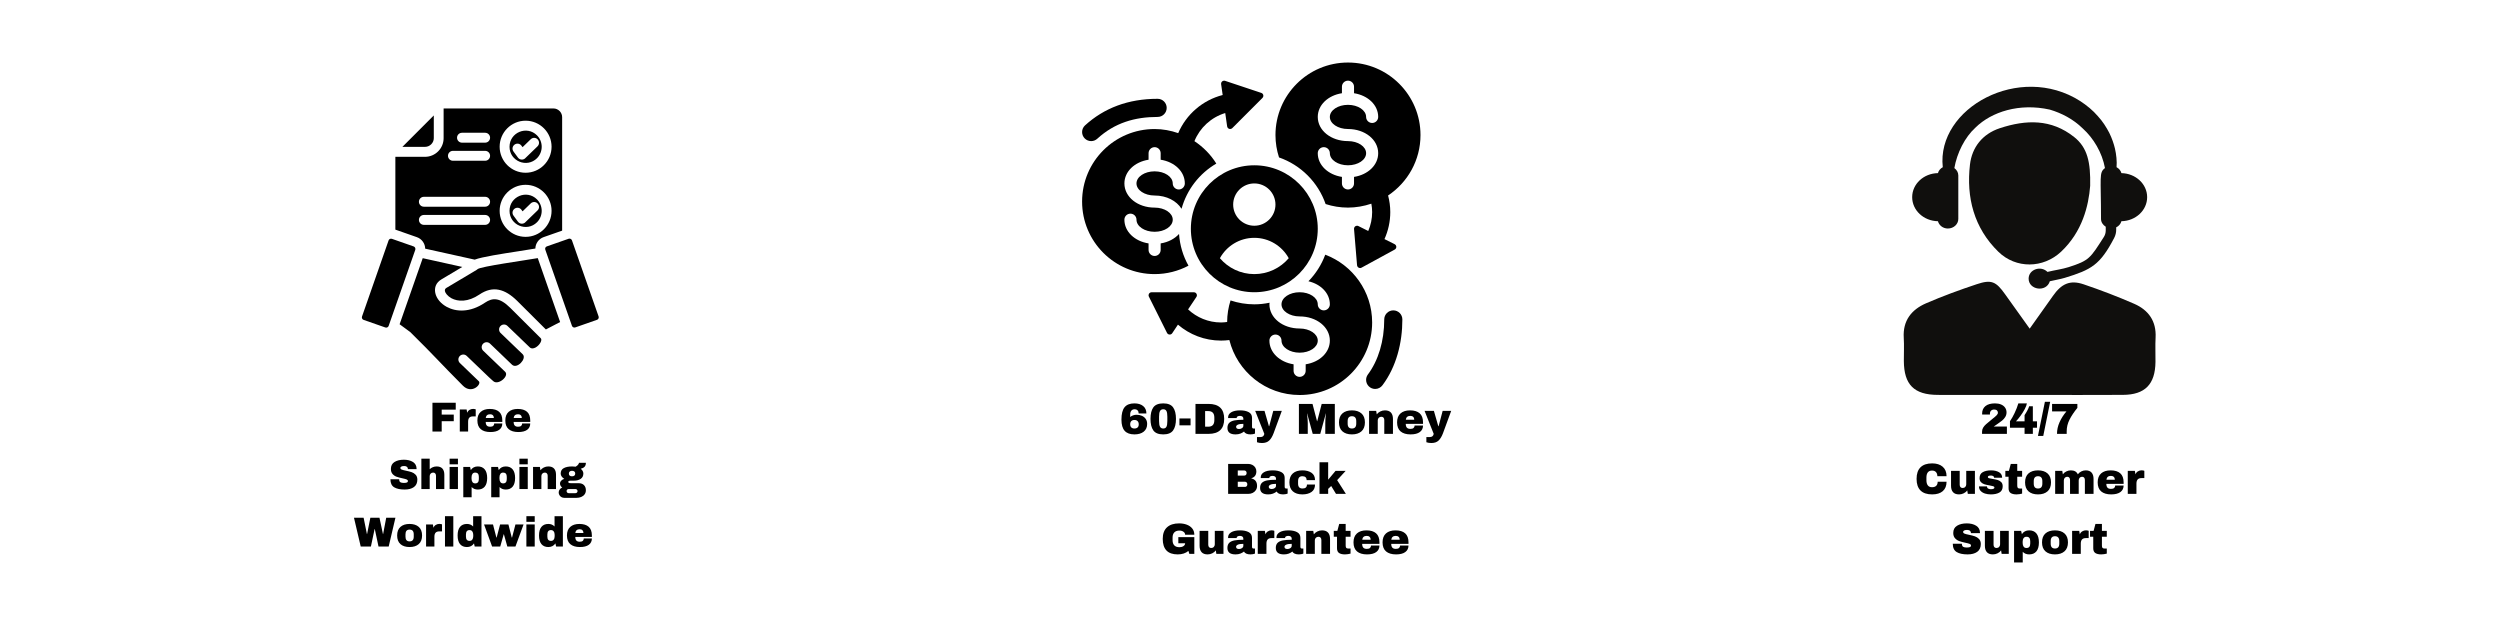 <svg version="1.0" preserveAspectRatio="xMidYMid meet" height="500" viewBox="0 0 1500 375" zoomAndPan="magnify" width="2000" xmlns:xlink="http://www.w3.org/1999/xlink" xmlns="http://www.w3.org/2000/svg"><defs><g></g><clipPath id="abf5d4b873"><path clip-rule="nonzero" d="M 1142 169 L 1293.801 169 L 1293.801 237 L 1142 237 Z M 1142 169"></path></clipPath><clipPath id="00a20be15a"><path clip-rule="nonzero" d="M 649.148 59 L 701 59 L 701 85 L 649.148 85 Z M 649.148 59"></path></clipPath><clipPath id="76bd50078d"><path clip-rule="nonzero" d="M 689 152 L 824 152 L 824 237 L 689 237 Z M 689 152"></path></clipPath><clipPath id="4f012ea411"><path clip-rule="nonzero" d="M 649.148 48 L 759 48 L 759 165 L 649.148 165 Z M 649.148 48"></path></clipPath><clipPath id="73e7f37b17"><path clip-rule="nonzero" d="M 765 37.5 L 852.398 37.5 L 852.398 161 L 765 161 Z M 765 37.5"></path></clipPath><clipPath id="31c7e158de"><path clip-rule="nonzero" d="M 217 65 L 359.434 65 L 359.434 234 L 217 234 Z M 217 65"></path></clipPath></defs><path fill-rule="nonzero" fill-opacity="1" d="M 1272.852 103.879 C 1272.426 102.348 1271.391 101.086 1269.93 100.316 C 1270.246 96.859 1269.777 92.621 1268.969 89.133 C 1268.285 86.266 1267.211 83.059 1265.566 79.715 C 1263.828 76.41 1261.688 72.895 1258.68 69.66 C 1255.824 66.309 1252.145 63.254 1247.996 60.566 C 1211.781 37.539 1161.785 64.777 1165.664 100.324 C 1164.215 101.098 1163.188 102.348 1162.762 103.871 C 1154.191 104.023 1147.305 110.41 1147.305 118.297 C 1147.305 126.188 1154.191 132.582 1162.762 132.734 C 1163.445 135.219 1165.789 137.109 1168.719 137.109 C 1172.188 137.109 1174.984 134.535 1174.984 131.359 L 1174.984 105.258 C 1174.984 103.445 1174.023 101.895 1172.613 100.848 C 1174.176 91.859 1178.836 82.363 1185.371 76.469 C 1194.961 67.098 1211.602 61.684 1229.895 65.77 C 1236.938 67.867 1243.863 71.402 1249.637 77.066 C 1256.066 82.855 1261.281 91.531 1262.984 100.848 C 1259.285 103.602 1260.609 105.98 1260.609 131.359 C 1260.609 133.34 1261.781 135.008 1263.445 136.039 L 1263.445 138.254 C 1263.445 139.648 1263.051 141.027 1262.293 142.211 C 1254.105 155.004 1253.566 156.301 1241.203 160.27 C 1237.312 161.512 1232.922 162.051 1228.48 163.141 C 1224.387 159.086 1217.172 161.754 1217.172 167.176 C 1217.172 174.023 1227.836 175.594 1229.902 168.746 C 1232.902 168.016 1235.984 167.582 1238.887 166.695 C 1254.836 161.832 1260.051 158.941 1268.496 142.789 C 1269.297 141.258 1269.719 139.562 1269.719 137.84 L 1269.719 136.414 C 1271.293 135.664 1272.41 134.344 1272.852 132.727 C 1281.41 132.57 1288.289 126.188 1288.289 118.297 C 1288.289 110.418 1281.41 104.043 1272.852 103.879" fill="#100f0d"></path><g clip-path="url(#abf5d4b873)"><path fill-rule="nonzero" fill-opacity="1" d="M 1217.816 197.188 C 1222.938 189.984 1227.395 183.789 1231.766 177.539 C 1236.887 170.211 1242.047 167.84 1250.137 170.574 C 1260.418 174.055 1270.594 177.945 1280.547 182.289 C 1289.086 186.016 1293.883 192.68 1293.352 202.562 C 1293.086 207.426 1293.352 212.309 1293.285 217.184 C 1293.113 230.609 1287.012 236.859 1273.742 236.926 C 1256.613 237.031 1239.48 236.965 1222.352 236.965 C 1202.445 236.965 1182.527 237.012 1162.629 236.938 C 1148.391 236.867 1142.387 230.773 1142.309 216.574 C 1142.281 211.934 1142.539 207.281 1142.25 202.656 C 1141.617 192.371 1146.902 185.766 1155.613 181.988 C 1165.578 177.676 1175.801 173.93 1186.102 170.508 C 1194.883 167.582 1197.602 168.891 1203.039 176.527 C 1207.719 183.105 1212.438 189.664 1217.816 197.188" fill="#100f0d"></path></g><path fill-rule="nonzero" fill-opacity="1" d="M 1254.105 111.488 C 1253.164 123.605 1249.348 139.082 1236.676 151.004 C 1225.934 161.109 1209.543 161.359 1198.977 151.016 C 1184.332 136.676 1179.711 118.441 1181.98 98.754 C 1183.16 88.461 1189.426 80.352 1199.945 76.902 C 1215.586 71.77 1230.738 71.258 1244.508 82.227 C 1252.551 88.625 1254.383 97.406 1254.105 111.488" fill="#100f0d"></path><path fill-rule="nonzero" fill-opacity="1" d="M 752.59 99.176 C 731.562 99.176 714.52 116.227 714.52 137.258 C 714.52 158.289 731.562 175.34 752.59 175.34 C 773.617 175.34 790.66 158.289 790.66 137.258 C 790.66 116.227 773.617 99.176 752.59 99.176 Z M 752.59 110.059 C 759.598 110.059 765.277 115.742 765.277 122.75 C 765.277 129.758 759.594 135.441 752.59 135.441 C 745.582 135.441 739.902 129.758 739.902 122.75 C 739.902 115.742 745.582 110.059 752.59 110.059 Z M 752.59 164.461 C 744.316 164.461 736.922 160.754 731.938 154.926 C 735.945 147.641 743.691 142.699 752.59 142.699 C 761.488 142.699 769.234 147.641 773.242 154.926 C 768.254 160.754 760.859 164.461 752.59 164.461 Z M 752.59 164.461" fill="#000000"></path><g clip-path="url(#00a20be15a)"><path fill-rule="nonzero" fill-opacity="1" d="M 658.371 83.234 C 668.797 73.688 680.91 70.16 694.578 70.16 C 697.586 70.16 700.016 67.727 700.016 64.723 C 700.016 61.719 697.582 59.281 694.578 59.281 C 676.895 59.281 662.434 64.82 650.945 75.305 C 649.906 76.297 649.258 77.688 649.258 79.23 C 649.258 82.234 651.695 84.668 654.695 84.668 C 656.113 84.668 657.402 84.125 658.371 83.234 Z M 658.371 83.234" fill="#000000"></path></g><path fill-rule="nonzero" fill-opacity="1" d="M 829.488 231.148 C 837.805 220.051 841.418 205.719 841.418 191.66 C 841.418 188.656 838.98 186.223 835.98 186.223 C 832.98 186.223 830.543 188.66 830.543 191.66 C 830.543 204.598 827.031 216.312 820.609 224.871 C 820.016 225.742 819.664 226.793 819.664 227.934 C 819.664 230.938 822.102 233.371 825.102 233.371 C 826.898 233.371 828.496 232.496 829.484 231.148 Z M 829.488 231.148" fill="#000000"></path><g clip-path="url(#76bd50078d)"><path fill-rule="nonzero" fill-opacity="1" d="M 795.148 152.797 C 792.934 158.82 789.453 164.23 785.062 168.754 C 792.559 170.531 797.91 175.945 797.91 182.598 C 797.91 184.602 796.285 186.227 794.281 186.227 C 792.281 186.227 790.656 184.602 790.656 182.598 C 790.656 178.59 785.785 175.344 779.777 175.344 C 773.77 175.344 768.898 178.59 768.898 182.598 C 768.898 186.602 773.77 189.852 779.777 189.852 C 789.941 189.852 797.906 196.223 797.906 204.355 C 797.906 211.496 791.777 217.273 783.406 218.582 L 783.406 222.492 C 783.406 224.496 781.777 226.121 779.777 226.121 C 777.773 226.121 776.148 224.496 776.148 222.492 L 776.148 218.582 C 767.777 217.273 761.648 211.496 761.648 204.355 C 761.648 202.355 763.273 200.73 765.273 200.73 C 767.277 200.73 768.902 202.355 768.902 204.355 C 768.902 208.363 773.773 211.609 779.781 211.609 C 785.789 211.609 790.66 208.363 790.66 204.355 C 790.66 200.352 785.789 197.105 779.781 197.105 C 769.613 197.105 761.652 190.734 761.652 182.598 C 761.652 182.266 761.73 181.953 761.758 181.629 C 758.793 182.246 755.73 182.598 752.586 182.598 C 747.602 182.598 742.816 181.754 738.324 180.262 C 737.027 184.344 736.312 188.684 736.281 193.188 C 735.086 193.344 733.883 193.48 732.645 193.48 C 724.988 193.48 718.043 190.488 712.855 185.641 L 717.844 178.164 C 718.031 177.879 718.145 177.527 718.145 177.16 C 718.145 176.156 717.332 175.348 716.328 175.348 L 690.949 175.348 C 689.945 175.348 689.137 176.156 689.137 177.16 C 689.137 177.449 689.207 177.73 689.328 177.973 L 700.207 199.738 C 700.527 200.367 701.121 200.734 701.859 200.734 C 702.457 200.734 703.004 200.418 703.336 199.93 L 706.766 194.781 C 713.73 200.742 722.758 204.359 732.645 204.359 C 734.332 204.359 735.984 204.23 737.613 204.023 C 742.328 222.957 759.391 237.004 779.781 237.004 C 803.812 237.004 823.289 217.52 823.289 193.484 C 823.289 174.863 811.578 159.023 795.145 152.805 Z M 795.148 152.797" fill="#000000"></path></g><g clip-path="url(#4f012ea411)"><path fill-rule="nonzero" fill-opacity="1" d="M 756.789 55.746 L 735.031 48.492 C 734.84 48.43 734.645 48.402 734.453 48.402 C 733.496 48.402 732.652 49.191 732.652 50.203 C 732.652 50.293 732.656 50.383 732.668 50.469 L 733.602 57.004 C 721.555 60.102 711.746 68.629 706.926 79.879 C 702.48 78.336 697.738 77.418 692.766 77.418 C 668.734 77.418 649.258 96.906 649.258 120.941 C 649.258 144.977 668.738 164.461 692.766 164.461 C 700.109 164.461 707.02 162.625 713.086 159.41 C 709.879 153.707 707.898 147.25 707.426 140.371 C 704.824 143.246 700.969 145.324 696.395 146.043 L 696.395 149.953 C 696.395 151.957 694.77 153.582 692.766 153.582 C 690.766 153.582 689.137 151.957 689.137 149.953 L 689.137 146.043 C 680.766 144.734 674.637 138.957 674.637 131.816 C 674.637 129.816 676.262 128.191 678.266 128.191 C 680.266 128.191 681.891 129.816 681.891 131.816 C 681.891 135.824 686.762 139.07 692.77 139.07 C 698.777 139.07 703.648 135.824 703.648 131.816 C 703.648 127.812 698.777 124.566 692.77 124.566 C 682.605 124.566 674.641 118.195 674.641 110.059 C 674.641 102.918 680.77 97.141 689.141 95.832 L 689.141 91.922 C 689.141 89.918 690.77 88.293 692.77 88.293 C 694.773 88.293 696.398 89.918 696.398 91.922 L 696.398 95.832 C 704.77 97.141 710.898 102.918 710.898 110.059 C 710.898 112.062 709.273 113.688 707.273 113.688 C 705.27 113.688 703.645 112.062 703.645 110.059 C 703.645 106.051 698.773 102.805 692.766 102.805 C 686.758 102.805 681.887 106.051 681.887 110.059 C 681.887 114.062 686.758 117.312 692.766 117.312 C 699.957 117.312 705.98 120.531 708.926 125.277 C 712.094 113.746 719.691 104.059 729.781 98.145 C 726.449 92.75 721.938 88.195 716.66 84.695 C 719.926 76.609 726.723 70.367 735.141 67.82 L 736.289 75.855 C 736.422 76.723 737.152 77.41 738.066 77.41 C 738.527 77.41 738.992 77.242 739.352 76.891 C 739.352 76.887 757.492 58.738 757.492 58.738 C 757.84 58.391 758.02 57.934 758.02 57.473 C 758.02 56.656 757.512 55.988 756.781 55.742 Z M 756.789 55.746" fill="#000000"></path></g><g clip-path="url(#73e7f37b17)"><path fill-rule="nonzero" fill-opacity="1" d="M 852.297 81.039 C 852.297 57 832.816 37.52 808.789 37.52 C 784.762 37.52 765.281 57.004 765.281 81.039 C 765.281 85.73 766.043 90.23 767.414 94.461 C 780.48 99.008 790.832 109.355 795.371 122.43 C 799.602 123.805 804.105 124.562 808.789 124.562 C 813.473 124.562 818.41 123.707 822.812 122.207 C 823.102 123.844 823.293 125.508 823.293 127.227 C 823.293 131.27 822.445 135.102 820.945 138.59 L 815.035 135.633 C 814.793 135.512 814.512 135.441 814.223 135.441 C 813.219 135.441 812.41 136.254 812.41 137.258 C 812.41 137.305 812.41 137.363 812.418 137.41 L 814.23 159.168 C 814.316 160.09 815.094 160.828 816.035 160.828 C 816.348 160.828 816.648 160.746 816.902 160.609 L 836.844 149.727 C 837.398 149.418 837.789 148.816 837.789 148.137 C 837.789 147.457 837.375 146.812 836.789 146.516 L 830.68 143.457 C 832.902 138.5 834.168 133.02 834.168 127.227 C 834.168 123.789 833.676 120.469 832.859 117.285 C 844.57 109.484 852.297 96.168 852.297 81.039 Z M 812.414 110.055 C 812.414 112.059 810.789 113.684 808.785 113.684 C 806.785 113.684 805.156 112.059 805.156 110.055 L 805.156 106.141 C 796.785 104.832 790.656 99.059 790.656 91.918 C 790.656 89.914 792.281 88.289 794.281 88.289 C 796.285 88.289 797.91 89.914 797.91 91.918 C 797.91 95.926 802.781 99.172 808.789 99.172 C 814.797 99.172 819.668 95.926 819.668 91.918 C 819.668 87.914 814.797 84.664 808.789 84.664 C 798.625 84.664 790.66 78.293 790.66 70.156 C 790.66 63.016 796.789 57.242 805.16 55.934 L 805.16 52.023 C 805.16 50.02 806.785 48.395 808.789 48.395 C 810.793 48.395 812.418 50.02 812.418 52.023 L 812.418 55.934 C 820.789 57.242 826.918 63.016 826.918 70.156 C 826.918 72.16 825.293 73.785 823.293 73.785 C 821.289 73.785 819.664 72.16 819.664 70.156 C 819.664 66.152 814.793 62.902 808.785 62.902 C 802.777 62.902 797.906 66.152 797.906 70.156 C 797.906 74.164 802.777 77.41 808.785 77.41 C 818.953 77.41 826.914 83.781 826.914 91.918 C 826.914 99.059 820.785 104.832 812.414 106.141 Z M 812.414 110.055" fill="#000000"></path></g><g clip-path="url(#31c7e158de)"><path fill-rule="nonzero" fill-opacity="1" d="M 241.438 88.113 L 255.035 88.113 C 257.887 88.113 260.277 85.75 260.277 82.895 L 260.277 69.262 Z M 322.203 81.219 C 316.125 75.125 305.715 79.469 305.715 88.074 C 305.715 96.68 316.125 100.984 322.203 94.93 C 325.965 91.121 325.965 84.988 322.203 81.219 Z M 315.363 72.422 C 323.949 72.422 330.941 79.43 330.941 88.035 C 330.941 96.645 323.949 103.648 315.363 103.648 C 306.777 103.648 299.789 96.645 299.789 88.035 C 299.789 79.43 306.777 72.422 315.363 72.422 Z M 308.109 90.93 C 307.121 89.598 307.387 87.77 308.715 86.781 C 310.047 85.789 311.871 86.055 312.855 87.391 L 313.539 88.305 L 318.441 83.543 C 319.621 82.398 321.48 82.438 322.582 83.617 C 323.723 84.801 323.684 86.664 322.508 87.809 L 314.91 95.156 C 313.578 96.148 311.754 95.883 310.77 94.547 Z M 291.09 79.66 C 292.723 79.66 294.051 80.992 294.051 82.629 C 294.051 84.266 292.723 85.598 291.09 85.598 L 277.184 85.598 C 275.551 85.598 274.223 84.266 274.223 82.629 C 274.223 80.992 275.551 79.66 277.184 79.66 Z M 291.09 90.512 C 292.723 90.512 294.051 91.844 294.051 93.48 C 294.051 95.121 292.723 96.453 291.09 96.453 L 271.754 96.453 C 270.117 96.453 268.789 95.121 268.789 93.48 C 268.789 91.844 270.117 90.512 271.754 90.512 Z M 322.203 119.645 C 316.125 113.551 305.715 117.891 305.715 126.5 C 305.715 135.105 316.125 139.406 322.203 133.352 C 325.965 129.582 325.965 123.453 322.203 119.645 Z M 315.363 110.887 C 323.949 110.887 330.941 117.891 330.941 126.5 C 330.941 135.105 323.949 142.113 315.363 142.113 C 306.777 142.113 299.789 135.145 299.789 126.5 C 299.789 117.891 306.777 110.887 315.363 110.887 Z M 308.109 129.395 C 307.121 128.059 307.387 126.23 308.715 125.242 C 310.047 124.25 311.871 124.52 312.855 125.852 L 313.539 126.805 L 318.441 122.043 C 319.621 120.902 321.48 120.938 322.582 122.121 C 323.723 123.301 323.684 125.164 322.508 126.27 L 314.91 133.621 C 313.578 134.609 311.754 134.344 310.77 133.012 Z M 291.09 118.082 C 292.723 118.082 294.051 119.414 294.051 121.055 C 294.051 122.691 292.723 124.023 291.09 124.023 L 254.316 124.023 C 252.68 124.023 251.352 122.691 251.352 121.055 C 251.352 119.414 252.68 118.082 254.316 118.082 Z M 291.09 128.973 C 292.723 128.973 294.051 130.309 294.051 131.945 C 294.051 133.582 292.723 134.914 291.09 134.914 L 254.316 134.914 C 252.68 134.914 251.352 133.582 251.352 131.945 C 251.352 130.309 252.68 128.973 254.316 128.973 Z M 248.199 147.863 L 235.129 143.293 C 234.332 143.027 233.422 143.445 233.156 144.246 L 217.199 189.941 C 216.934 190.742 217.352 191.656 218.148 191.922 L 231.219 196.492 C 232.016 196.758 232.926 196.34 233.191 195.539 L 249.188 149.844 C 249.414 149.043 248.996 148.129 248.199 147.863 Z M 253.633 154.906 L 239.766 194.551 L 246.148 199.234 C 261.078 213.934 263.203 216.828 277.754 231.414 C 282.961 236.629 288.848 230.766 287.402 228.863 L 275.93 217.816 C 274.754 216.676 274.715 214.809 275.855 213.629 C 276.996 212.449 278.855 212.41 280.035 213.555 L 293.215 226.195 L 294.621 227.492 L 295.988 228.711 C 298.953 231.375 305.676 225.625 303.094 223.074 L 289.91 210.43 C 288.734 209.289 288.695 207.422 289.836 206.242 C 290.977 205.062 292.836 205.023 294.016 206.164 L 307.195 218.809 C 310.16 221.664 316.164 215.266 313.691 212.641 L 313.465 212.41 L 300.359 199.805 C 299.18 198.664 299.145 196.797 300.281 195.617 C 301.422 194.438 303.285 194.398 304.461 195.539 L 317.566 208.145 C 317.645 208.184 317.719 208.258 317.758 208.336 C 319.734 210.316 323.078 207.766 324.254 205.594 C 324.824 204.566 325.016 203.5 324.48 202.965 L 306.172 184.727 C 302.941 181.527 300.207 179.926 297.738 179.621 C 295.457 179.281 293.254 180.078 290.977 181.602 C 281.934 187.734 273.539 187.125 268.027 184.117 C 264.688 182.289 261.875 179.281 261.152 175.699 C 260.547 172.539 261.609 169.57 264.801 167.664 L 277.375 160.164 Z M 336.07 193.219 L 322.66 154.871 C 314.34 156.316 288.469 159.895 286.605 161.457 C 286.379 161.648 286.148 161.84 285.883 161.992 L 267.801 172.766 C 266.207 173.719 267.078 175.508 268.066 176.691 C 268.75 177.527 269.699 178.289 270.84 178.938 C 274.715 181.031 280.793 181.375 287.633 176.727 C 295.688 171.246 302.98 173.301 310.312 180.535 L 327.52 197.672 Z M 326.191 142.266 L 337.285 138.379 L 337.285 70.289 C 337.285 67.434 334.93 65.074 332.078 65.074 L 266.168 65.074 L 266.168 82.934 C 266.168 89.062 261.152 94.09 255.035 94.09 L 237.219 94.09 L 237.219 137.77 L 250.137 142.301 C 253.098 143.332 255.074 146.148 255.113 149.195 L 284.82 155.781 C 289.266 154.109 301.117 152.281 311.262 150.719 C 314.945 150.148 318.402 149.613 321.215 149.117 C 321.289 146.074 323.227 143.293 326.191 142.266 Z M 340.969 143.332 L 328.129 147.824 C 327.293 148.09 326.875 149.004 327.18 149.805 L 343.172 195.504 C 343.438 196.301 344.352 196.723 345.148 196.453 L 358.219 191.883 C 359.016 191.617 359.434 190.703 359.168 189.902 L 343.172 144.207 C 342.906 143.406 341.996 143.027 341.312 143.215 C 341.234 143.293 341.121 143.332 340.969 143.332 Z M 340.969 143.332" fill="#000000"></path></g><g fill-opacity="1" fill="#000000"><g transform="translate(1187.95, 260.326)"><g><path d="M 9.047 -18.297 C 10.453 -18.297 11.672 -18.07 12.703 -17.625 C 13.742 -17.188 14.547 -16.555 15.109 -15.734 C 15.68 -14.922 15.969 -13.973 15.969 -12.891 C 15.969 -11.879 15.711 -10.961 15.203 -10.141 C 14.703 -9.316 14.066 -8.594 13.297 -7.969 C 12.535 -7.344 11.484 -6.578 10.141 -5.672 C 9.391 -5.18 8.781 -4.766 8.312 -4.422 L 16.188 -4.422 L 16.188 0 L 1.281 0 L 1.281 -1.25 C 1.281 -2.176 1.492 -3 1.922 -3.719 C 2.348 -4.445 2.973 -5.176 3.797 -5.906 C 4.629 -6.633 5.828 -7.629 7.391 -8.891 C 8.648 -9.879 9.531 -10.633 10.031 -11.156 C 10.539 -11.688 10.797 -12.203 10.797 -12.703 C 10.797 -13.242 10.609 -13.695 10.234 -14.062 C 9.859 -14.426 9.297 -14.609 8.547 -14.609 C 7.766 -14.609 7.145 -14.379 6.688 -13.922 C 6.238 -13.473 6.016 -12.883 6.016 -12.156 L 6.016 -11.625 L 1.359 -11.625 C 1.336 -11.77 1.328 -11.961 1.328 -12.203 C 1.328 -14.086 1.984 -15.57 3.297 -16.656 C 4.617 -17.75 6.535 -18.297 9.047 -18.297 Z M 9.047 -18.297"></path></g></g></g><g fill-opacity="1" fill="#000000"><g transform="translate(1205.38, 260.326)"><g><path d="M 10.75 -18.297 C 10.625 -17.391 10.203 -16.258 9.484 -14.906 C 8.773 -13.562 7.926 -12.211 6.938 -10.859 C 5.957 -9.504 5.039 -8.395 4.188 -7.531 L 9.359 -7.531 L 9.359 -11.266 C 9.898 -12.035 10.445 -12.941 11 -13.984 C 11.562 -15.023 11.93 -15.891 12.109 -16.578 L 14.328 -16.578 L 14.328 -7.531 L 16.828 -7.531 L 16.828 -3.688 L 14.328 -3.688 L 14.328 0 L 9.359 0 L 9.359 -3.688 L 0.594 -3.688 L 0.594 -7.578 C 1.539 -8.941 2.473 -10.586 3.391 -12.516 C 4.316 -14.453 5.062 -16.379 5.625 -18.297 Z M 10.75 -18.297"></path></g></g></g><g fill-opacity="1" fill="#000000"><g transform="translate(1222.811, 260.326)"><g><path d="M -0.047 1.25 L 4.125 -19.234 L 7.297 -19.234 L 3.141 1.25 Z M -0.047 1.25"></path></g></g></g><g fill-opacity="1" fill="#000000"><g transform="translate(1230.076, 260.326)"><g><path d="M 16.344 -15.609 C 14.352 -13.148 12.785 -10.797 11.641 -8.547 C 10.504 -6.297 9.938 -3.961 9.938 -1.547 L 9.938 0 L 4.125 0 C 4.125 -2.375 4.633 -4.707 5.656 -7 C 6.676 -9.289 8.055 -11.453 9.797 -13.484 L 1.172 -13.484 L 1.172 -17.984 L 16.344 -17.984 Z M 16.344 -15.609"></path></g></g></g><g fill-opacity="1" fill="#000000"><g transform="translate(1148.774, 296.326)"><g><path d="M 10.516 -18.297 C 13.18 -18.297 15.285 -17.629 16.828 -16.297 C 18.379 -14.961 19.156 -13.062 19.156 -10.594 L 13.641 -10.594 C 13.641 -11.633 13.363 -12.457 12.812 -13.062 C 12.27 -13.676 11.492 -13.984 10.484 -13.984 C 9.316 -13.984 8.457 -13.617 7.906 -12.891 C 7.352 -12.16 7.078 -11.141 7.078 -9.828 L 7.078 -8.156 C 7.078 -6.863 7.352 -5.848 7.906 -5.109 C 8.457 -4.367 9.301 -4 10.438 -4 C 11.551 -4 12.395 -4.285 12.969 -4.859 C 13.539 -5.43 13.828 -6.242 13.828 -7.297 L 19.156 -7.297 C 19.156 -4.836 18.398 -2.953 16.891 -1.641 C 15.391 -0.336 13.266 0.312 10.516 0.312 C 7.441 0.312 5.113 -0.469 3.531 -2.031 C 1.957 -3.602 1.172 -5.926 1.172 -9 C 1.172 -12.062 1.957 -14.375 3.531 -15.938 C 5.113 -17.508 7.441 -18.297 10.516 -18.297 Z M 10.516 -18.297"></path></g></g></g><g fill-opacity="1" fill="#000000"><g transform="translate(1169.105, 296.326)"><g><path d="M 11.578 0 L 11.234 -2.094 C 10.703 -1.344 9.992 -0.754 9.109 -0.328 C 8.234 0.098 7.305 0.312 6.328 0.312 C 4.723 0.312 3.52 -0.129 2.719 -1.016 C 1.914 -1.91 1.516 -3.191 1.516 -4.859 L 1.516 -13.797 L 6.719 -13.797 L 6.719 -5.484 C 6.719 -4.891 6.867 -4.414 7.172 -4.062 C 7.484 -3.707 7.914 -3.531 8.469 -3.531 C 9.113 -3.531 9.633 -3.738 10.031 -4.156 C 10.438 -4.57 10.641 -5.086 10.641 -5.703 L 10.641 -13.797 L 15.844 -13.797 L 15.844 0 Z M 11.578 0"></path></g></g></g><g fill-opacity="1" fill="#000000"><g transform="translate(1186.536, 296.326)"><g><path d="M 8.125 -14.109 C 9.977 -14.109 11.547 -13.75 12.828 -13.031 C 14.109 -12.312 14.75 -11.191 14.75 -9.672 L 9.906 -9.672 C 9.906 -10.18 9.68 -10.539 9.234 -10.75 C 8.91 -10.914 8.516 -11 8.047 -11 C 6.797 -11 6.172 -10.703 6.172 -10.109 C 6.172 -9.785 6.383 -9.551 6.812 -9.406 C 7.25 -9.27 7.969 -9.125 8.969 -8.969 C 10.188 -8.789 11.203 -8.582 12.016 -8.344 C 12.836 -8.113 13.551 -7.695 14.156 -7.094 C 14.77 -6.5 15.078 -5.66 15.078 -4.578 C 15.078 -2.816 14.422 -1.562 13.109 -0.812 C 11.797 -0.062 10.078 0.312 7.953 0.312 C 6.723 0.312 5.566 0.145 4.484 -0.188 C 3.41 -0.531 2.535 -1.055 1.859 -1.766 C 1.18 -2.484 0.844 -3.395 0.844 -4.5 L 5.672 -4.5 L 5.672 -4.391 C 5.691 -3.797 5.941 -3.379 6.422 -3.141 C 6.898 -2.91 7.41 -2.797 7.953 -2.797 C 9.391 -2.797 10.109 -3.133 10.109 -3.812 C 10.109 -4.164 9.879 -4.422 9.422 -4.578 C 8.973 -4.734 8.238 -4.898 7.219 -5.078 C 5.977 -5.285 4.961 -5.508 4.172 -5.75 C 3.379 -5.988 2.688 -6.398 2.094 -6.984 C 1.5 -7.578 1.203 -8.395 1.203 -9.438 C 1.203 -11.125 1.844 -12.32 3.125 -13.031 C 4.406 -13.75 6.07 -14.109 8.125 -14.109 Z M 8.125 -14.109"></path></g></g></g><g fill-opacity="1" fill="#000000"><g transform="translate(1202.503, 296.326)"><g><path d="M 10.766 -13.797 L 10.766 -10.266 L 7.844 -10.266 L 7.844 -5.016 C 7.844 -4.391 7.945 -3.93 8.156 -3.641 C 8.363 -3.359 8.75 -3.219 9.312 -3.219 L 10.766 -3.219 L 10.766 -0.156 C 10.348 -0.02 9.805 0.086 9.141 0.172 C 8.484 0.266 7.91 0.312 7.422 0.312 C 5.891 0.312 4.707 0.035 3.875 -0.516 C 3.051 -1.078 2.641 -2.031 2.641 -3.375 L 2.641 -10.266 L 0.703 -10.266 L 0.703 -13.797 L 2.844 -13.797 L 3.969 -17.984 L 7.844 -17.984 L 7.844 -13.797 Z M 10.766 -13.797"></path></g></g></g><g fill-opacity="1" fill="#000000"><g transform="translate(1214.106, 296.326)"><g><path d="M 8.703 -14.109 C 11.129 -14.109 13.035 -13.492 14.422 -12.266 C 15.805 -11.047 16.5 -9.258 16.5 -6.906 C 16.5 -4.551 15.805 -2.758 14.422 -1.531 C 13.035 -0.301 11.129 0.312 8.703 0.312 C 6.285 0.312 4.383 -0.297 3 -1.516 C 1.625 -2.734 0.938 -4.531 0.938 -6.906 C 0.938 -9.27 1.625 -11.062 3 -12.281 C 4.383 -13.5 6.285 -14.109 8.703 -14.109 Z M 8.703 -10.594 C 6.992 -10.594 6.141 -9.609 6.141 -7.641 L 6.141 -6.141 C 6.141 -4.191 6.992 -3.219 8.703 -3.219 C 10.43 -3.219 11.297 -4.191 11.297 -6.141 L 11.297 -7.641 C 11.297 -9.609 10.43 -10.594 8.703 -10.594 Z M 8.703 -10.594"></path></g></g></g><g fill-opacity="1" fill="#000000"><g transform="translate(1231.536, 296.326)"><g><path d="M 19.891 -14.109 C 21.461 -14.109 22.641 -13.66 23.422 -12.766 C 24.203 -11.867 24.594 -10.594 24.594 -8.938 L 24.594 0 L 19.391 0 L 19.391 -8.312 C 19.391 -8.906 19.242 -9.379 18.953 -9.734 C 18.672 -10.086 18.27 -10.266 17.75 -10.266 C 17.133 -10.266 16.633 -10.055 16.25 -9.641 C 15.875 -9.223 15.688 -8.711 15.688 -8.109 L 15.688 0 L 10.484 0 L 10.484 -8.312 C 10.484 -8.906 10.336 -9.379 10.047 -9.734 C 9.766 -10.086 9.359 -10.266 8.828 -10.266 C 8.223 -10.266 7.727 -10.055 7.344 -9.641 C 6.957 -9.223 6.766 -8.711 6.766 -8.109 L 6.766 0 L 1.562 0 L 1.562 -13.797 L 5.828 -13.797 L 6.172 -11.734 C 6.691 -12.461 7.383 -13.039 8.25 -13.469 C 9.113 -13.895 10.023 -14.109 10.984 -14.109 C 13.055 -14.109 14.445 -13.316 15.156 -11.734 C 15.695 -12.461 16.391 -13.039 17.234 -13.469 C 18.078 -13.895 18.961 -14.109 19.891 -14.109 Z M 19.891 -14.109"></path></g></g></g><g fill-opacity="1" fill="#000000"><g transform="translate(1257.669, 296.326)"><g><path d="M 8.703 -14.109 C 11.234 -14.109 13.164 -13.516 14.5 -12.328 C 15.832 -11.148 16.5 -9.344 16.5 -6.906 L 16.5 -6.016 L 6.141 -6.016 C 6.141 -5.016 6.359 -4.258 6.797 -3.75 C 7.242 -3.25 7.945 -3 8.906 -3 C 9.781 -3 10.422 -3.18 10.828 -3.547 C 11.242 -3.922 11.453 -4.41 11.453 -5.016 L 16.5 -5.016 C 16.5 -3.348 15.859 -2.039 14.578 -1.094 C 13.305 -0.156 11.453 0.312 9.016 0.312 C 6.453 0.312 4.461 -0.281 3.047 -1.469 C 1.641 -2.664 0.938 -4.477 0.938 -6.906 C 0.938 -9.27 1.625 -11.062 3 -12.281 C 4.383 -13.5 6.285 -14.109 8.703 -14.109 Z M 8.906 -10.797 C 7.27 -10.797 6.359 -10.02 6.172 -8.469 L 11.234 -8.469 C 11.234 -9.188 11.031 -9.754 10.625 -10.172 C 10.219 -10.586 9.645 -10.797 8.906 -10.797 Z M 8.906 -10.797"></path></g></g></g><g fill-opacity="1" fill="#000000"><g transform="translate(1275.1, 296.326)"><g><path d="M 9.953 -14.141 C 10.359 -14.141 10.719 -14.094 11.031 -14 C 11.344 -13.906 11.5 -13.848 11.5 -13.828 L 11.5 -9.469 L 9.828 -9.469 C 8.742 -9.469 7.961 -9.188 7.484 -8.625 C 7.004 -8.07 6.766 -7.242 6.766 -6.141 L 6.766 0 L 1.562 0 L 1.562 -13.797 L 5.828 -13.797 L 6.172 -11.719 C 6.484 -12.508 6.977 -13.109 7.656 -13.516 C 8.332 -13.93 9.098 -14.141 9.953 -14.141 Z M 9.953 -14.141"></path></g></g></g><g fill-opacity="1" fill="#000000"><g transform="translate(1170.547, 332.326)"><g><path d="M 9.484 -18.297 C 11.785 -18.297 13.676 -17.828 15.156 -16.891 C 16.645 -15.961 17.406 -14.582 17.438 -12.75 L 17.438 -12.438 L 12.031 -12.438 L 12.031 -12.547 C 12.031 -13.066 11.836 -13.5 11.453 -13.844 C 11.066 -14.195 10.484 -14.375 9.703 -14.375 C 8.93 -14.375 8.336 -14.258 7.922 -14.031 C 7.516 -13.812 7.312 -13.535 7.312 -13.203 C 7.312 -12.734 7.594 -12.383 8.156 -12.156 C 8.719 -11.926 9.613 -11.691 10.844 -11.453 C 12.289 -11.148 13.477 -10.836 14.406 -10.516 C 15.344 -10.191 16.16 -9.664 16.859 -8.938 C 17.555 -8.207 17.914 -7.211 17.938 -5.953 C 17.938 -3.828 17.219 -2.25 15.781 -1.219 C 14.344 -0.195 12.422 0.312 10.016 0.312 C 7.203 0.312 5.016 -0.156 3.453 -1.094 C 1.898 -2.039 1.125 -3.707 1.125 -6.094 L 6.594 -6.094 C 6.594 -5.188 6.828 -4.578 7.297 -4.266 C 7.766 -3.961 8.492 -3.812 9.484 -3.812 C 10.223 -3.812 10.832 -3.891 11.312 -4.047 C 11.789 -4.203 12.031 -4.523 12.031 -5.016 C 12.031 -5.453 11.766 -5.781 11.234 -6 C 10.703 -6.219 9.832 -6.445 8.625 -6.688 C 7.164 -7 5.957 -7.328 5 -7.672 C 4.039 -8.016 3.203 -8.578 2.484 -9.359 C 1.766 -10.141 1.406 -11.203 1.406 -12.547 C 1.406 -14.516 2.164 -15.961 3.688 -16.891 C 5.219 -17.828 7.148 -18.297 9.484 -18.297 Z M 9.484 -18.297"></path></g></g></g><g fill-opacity="1" fill="#000000"><g transform="translate(1189.415, 332.326)"><g><path d="M 11.578 0 L 11.234 -2.094 C 10.703 -1.344 9.992 -0.754 9.109 -0.328 C 8.234 0.098 7.305 0.312 6.328 0.312 C 4.723 0.312 3.52 -0.129 2.719 -1.016 C 1.914 -1.91 1.516 -3.191 1.516 -4.859 L 1.516 -13.797 L 6.719 -13.797 L 6.719 -5.484 C 6.719 -4.891 6.867 -4.414 7.172 -4.062 C 7.484 -3.707 7.914 -3.531 8.469 -3.531 C 9.113 -3.531 9.633 -3.738 10.031 -4.156 C 10.438 -4.57 10.641 -5.086 10.641 -5.703 L 10.641 -13.797 L 15.844 -13.797 L 15.844 0 Z M 11.578 0"></path></g></g></g><g fill-opacity="1" fill="#000000"><g transform="translate(1206.846, 332.326)"><g><path d="M 10.672 -14.109 C 12.535 -14.109 13.973 -13.5 14.984 -12.281 C 15.992 -11.062 16.5 -9.258 16.5 -6.875 C 16.5 -4.5 15.992 -2.707 14.984 -1.5 C 13.973 -0.289 12.535 0.312 10.672 0.312 C 9.066 0.312 7.773 -0.207 6.797 -1.25 L 6.797 5.156 L 1.594 5.156 L 1.594 -13.797 L 5.828 -13.797 L 6.281 -11.844 C 7.289 -13.352 8.754 -14.109 10.672 -14.109 Z M 9.047 -10.266 C 8.273 -10.266 7.695 -9.992 7.312 -9.453 C 6.938 -8.922 6.75 -8.219 6.75 -7.344 L 6.75 -6.484 C 6.75 -5.609 6.938 -4.895 7.312 -4.344 C 7.695 -3.801 8.273 -3.531 9.047 -3.531 C 10.547 -3.531 11.297 -4.426 11.297 -6.219 L 11.297 -7.609 C 11.297 -9.379 10.547 -10.266 9.047 -10.266 Z M 9.047 -10.266"></path></g></g></g><g fill-opacity="1" fill="#000000"><g transform="translate(1224.276, 332.326)"><g><path d="M 8.703 -14.109 C 11.129 -14.109 13.035 -13.492 14.422 -12.266 C 15.805 -11.047 16.5 -9.258 16.5 -6.906 C 16.5 -4.551 15.805 -2.758 14.422 -1.531 C 13.035 -0.301 11.129 0.312 8.703 0.312 C 6.285 0.312 4.383 -0.297 3 -1.516 C 1.625 -2.734 0.938 -4.531 0.938 -6.906 C 0.938 -9.27 1.625 -11.062 3 -12.281 C 4.383 -13.5 6.285 -14.109 8.703 -14.109 Z M 8.703 -10.594 C 6.992 -10.594 6.141 -9.609 6.141 -7.641 L 6.141 -6.141 C 6.141 -4.191 6.992 -3.219 8.703 -3.219 C 10.43 -3.219 11.297 -4.191 11.297 -6.141 L 11.297 -7.641 C 11.297 -9.609 10.43 -10.594 8.703 -10.594 Z M 8.703 -10.594"></path></g></g></g><g fill-opacity="1" fill="#000000"><g transform="translate(1241.707, 332.326)"><g><path d="M 9.953 -14.141 C 10.359 -14.141 10.719 -14.094 11.031 -14 C 11.344 -13.906 11.5 -13.848 11.5 -13.828 L 11.5 -9.469 L 9.828 -9.469 C 8.742 -9.469 7.961 -9.188 7.484 -8.625 C 7.004 -8.07 6.766 -7.242 6.766 -6.141 L 6.766 0 L 1.562 0 L 1.562 -13.797 L 5.828 -13.797 L 6.172 -11.719 C 6.484 -12.508 6.977 -13.109 7.656 -13.516 C 8.332 -13.93 9.098 -14.141 9.953 -14.141 Z M 9.953 -14.141"></path></g></g></g><g fill-opacity="1" fill="#000000"><g transform="translate(1253.31, 332.326)"><g><path d="M 10.766 -13.797 L 10.766 -10.266 L 7.844 -10.266 L 7.844 -5.016 C 7.844 -4.391 7.945 -3.93 8.156 -3.641 C 8.363 -3.359 8.75 -3.219 9.312 -3.219 L 10.766 -3.219 L 10.766 -0.156 C 10.348 -0.02 9.805 0.086 9.141 0.172 C 8.484 0.266 7.91 0.312 7.422 0.312 C 5.891 0.312 4.707 0.035 3.875 -0.516 C 3.051 -1.078 2.641 -2.031 2.641 -3.375 L 2.641 -10.266 L 0.703 -10.266 L 0.703 -13.797 L 2.844 -13.797 L 3.969 -17.984 L 7.844 -17.984 L 7.844 -13.797 Z M 10.766 -13.797"></path></g></g></g><g fill-opacity="1" fill="#000000"><g transform="translate(671.789, 260.326)"><g><path d="M 8.859 -18.297 C 11.035 -18.297 12.773 -17.77 14.078 -16.719 C 15.391 -15.664 16.047 -14.172 16.047 -12.234 L 11.391 -12.234 L 11.391 -12.422 C 11.391 -13.098 11.18 -13.656 10.766 -14.094 C 10.348 -14.539 9.738 -14.766 8.938 -14.766 C 8.125 -14.766 7.484 -14.484 7.016 -13.922 C 6.555 -13.359 6.328 -12.594 6.328 -11.625 L 6.328 -10.109 C 6.828 -10.566 7.426 -10.906 8.125 -11.125 C 8.82 -11.352 9.484 -11.469 10.109 -11.469 C 11.316 -11.469 12.406 -11.254 13.375 -10.828 C 14.344 -10.398 15.102 -9.773 15.656 -8.953 C 16.219 -8.129 16.5 -7.129 16.5 -5.953 C 16.5 -3.973 15.812 -2.43 14.438 -1.328 C 13.07 -0.234 11.211 0.312 8.859 0.312 C 6.234 0.312 4.281 -0.406 3 -1.844 C 1.719 -3.281 1.078 -5.516 1.078 -8.547 C 1.078 -11.984 1.707 -14.469 2.969 -16 C 4.227 -17.531 6.191 -18.297 8.859 -18.297 Z M 8.891 -8.344 C 8.066 -8.344 7.43 -8.117 6.984 -7.672 C 6.547 -7.223 6.328 -6.594 6.328 -5.781 C 6.328 -4.957 6.547 -4.32 6.984 -3.875 C 7.422 -3.438 8.047 -3.219 8.859 -3.219 C 9.691 -3.219 10.332 -3.43 10.781 -3.859 C 11.227 -4.285 11.453 -4.906 11.453 -5.719 C 11.453 -6.539 11.227 -7.18 10.781 -7.641 C 10.332 -8.109 9.703 -8.344 8.891 -8.344 Z M 8.891 -8.344"></path></g></g></g><g fill-opacity="1" fill="#000000"><g transform="translate(689.219, 260.326)"><g><path d="M 8.734 -18.297 C 11.535 -18.297 13.504 -17.5 14.641 -15.906 C 15.785 -14.312 16.359 -12.008 16.359 -9 C 16.359 -5.977 15.785 -3.672 14.641 -2.078 C 13.504 -0.484 11.535 0.312 8.734 0.312 C 5.91 0.312 3.926 -0.484 2.781 -2.078 C 1.645 -3.672 1.078 -5.977 1.078 -9 C 1.078 -12.008 1.645 -14.312 2.781 -15.906 C 3.926 -17.5 5.91 -18.297 8.734 -18.297 Z M 8.734 -14.766 C 7.828 -14.766 7.18 -14.414 6.797 -13.719 C 6.41 -13.02 6.219 -11.879 6.219 -10.297 L 6.219 -7.719 C 6.219 -6.113 6.41 -4.961 6.797 -4.266 C 7.18 -3.566 7.828 -3.219 8.734 -3.219 C 9.641 -3.219 10.273 -3.566 10.641 -4.266 C 11.004 -4.961 11.188 -6.113 11.188 -7.719 L 11.188 -10.297 C 11.188 -11.898 11.004 -13.047 10.641 -13.734 C 10.273 -14.422 9.641 -14.766 8.734 -14.766 Z M 8.734 -14.766"></path></g></g></g><g fill-opacity="1" fill="#000000"><g transform="translate(706.65, 260.326)"><g><path d="M 1.016 -5.125 L 1.016 -9.25 L 7.688 -9.25 L 7.688 -5.125 Z M 1.016 -5.125"></path></g></g></g><g fill-opacity="1" fill="#000000"><g transform="translate(715.352, 260.326)"><g><path d="M 9.719 -17.984 C 16.008 -17.984 19.156 -14.988 19.156 -9 C 19.156 -3 16.008 0 9.719 0 L 1.938 0 L 1.938 -17.984 Z M 7.719 -4.312 L 9.625 -4.312 C 12.039 -4.312 13.25 -5.609 13.25 -8.203 L 13.25 -9.781 C 13.25 -12.375 12.039 -13.672 9.625 -13.672 L 7.719 -13.672 Z M 7.719 -4.312"></path></g></g></g><g fill-opacity="1" fill="#000000"><g transform="translate(735.683, 260.326)"><g><path d="M 8.391 -14.109 C 10.492 -14.109 12.207 -13.754 13.531 -13.047 C 14.863 -12.348 15.531 -11.207 15.531 -9.625 L 15.531 -4.234 C 15.531 -3.941 15.598 -3.695 15.734 -3.5 C 15.879 -3.312 16.086 -3.219 16.359 -3.219 L 17.312 -3.219 L 17.312 -0.203 C 17.258 -0.172 17.125 -0.113 16.906 -0.031 C 16.688 0.039 16.375 0.113 15.969 0.188 C 15.57 0.27 15.113 0.312 14.594 0.312 C 13.582 0.312 12.75 0.16 12.094 -0.141 C 11.438 -0.441 10.988 -0.863 10.75 -1.406 C 10.082 -0.883 9.336 -0.469 8.516 -0.156 C 7.703 0.156 6.742 0.312 5.641 0.312 C 2.398 0.312 0.781 -0.977 0.781 -3.562 C 0.781 -4.895 1.141 -5.914 1.859 -6.625 C 2.586 -7.332 3.629 -7.816 4.984 -8.078 C 6.348 -8.336 8.129 -8.469 10.328 -8.469 L 10.328 -9.156 C 10.328 -9.688 10.141 -10.094 9.766 -10.375 C 9.391 -10.656 8.906 -10.797 8.312 -10.797 C 7.77 -10.797 7.301 -10.695 6.906 -10.5 C 6.52 -10.312 6.328 -10.008 6.328 -9.594 L 6.328 -9.484 L 1.203 -9.484 C 1.18 -9.578 1.172 -9.703 1.172 -9.859 C 1.172 -11.16 1.797 -12.191 3.047 -12.953 C 4.297 -13.723 6.078 -14.109 8.391 -14.109 Z M 10.328 -6.016 C 8.848 -6.016 7.754 -5.852 7.047 -5.531 C 6.336 -5.207 5.984 -4.773 5.984 -4.234 C 5.984 -3.359 6.578 -2.922 7.766 -2.922 C 8.441 -2.922 9.035 -3.102 9.547 -3.469 C 10.066 -3.844 10.328 -4.301 10.328 -4.844 Z M 10.328 -6.016"></path></g></g></g><g fill-opacity="1" fill="#000000"><g transform="translate(753.114, 260.326)"><g><path d="M 11.062 -0.422 C 10.344 1.516 9.461 2.984 8.422 3.984 C 7.391 4.984 5.941 5.484 4.078 5.484 C 2.941 5.484 1.941 5.328 1.078 5.016 L 1.078 1.906 L 3.156 1.906 C 4.469 1.906 5.242 1.27 5.484 0 L 0 -13.797 L 5.594 -13.797 L 8.234 -4.625 L 8.422 -4.625 L 10.844 -13.797 L 15.969 -13.797 Z M 11.062 -0.422"></path></g></g></g><g fill-opacity="1" fill="#000000"><g transform="translate(769.081, 260.326)"><g></g></g></g><g fill-opacity="1" fill="#000000"><g transform="translate(777.783, 260.326)"><g><path d="M 17.391 0 L 17.391 -6.484 C 17.391 -7.285 17.414 -8.109 17.469 -8.953 C 17.531 -9.797 17.598 -10.504 17.672 -11.078 C 17.742 -11.66 17.785 -12.031 17.797 -12.188 L 17.703 -12.188 L 14.375 0 L 9.859 0 L 6.516 -12.156 L 6.406 -12.156 C 6.426 -12 6.473 -11.633 6.547 -11.062 C 6.629 -10.5 6.703 -9.797 6.766 -8.953 C 6.836 -8.109 6.875 -7.285 6.875 -6.484 L 6.875 0 L 1.562 0 L 1.562 -17.984 L 9.719 -17.984 L 12.438 -7.609 L 12.547 -7.609 L 15.234 -17.984 L 23.109 -17.984 L 23.109 0 Z M 17.391 0"></path></g></g></g><g fill-opacity="1" fill="#000000"><g transform="translate(802.453, 260.326)"><g><path d="M 8.703 -14.109 C 11.129 -14.109 13.035 -13.492 14.422 -12.266 C 15.805 -11.047 16.5 -9.258 16.5 -6.906 C 16.5 -4.551 15.805 -2.758 14.422 -1.531 C 13.035 -0.301 11.129 0.312 8.703 0.312 C 6.285 0.312 4.383 -0.297 3 -1.516 C 1.625 -2.734 0.938 -4.531 0.938 -6.906 C 0.938 -9.27 1.625 -11.062 3 -12.281 C 4.383 -13.5 6.285 -14.109 8.703 -14.109 Z M 8.703 -10.594 C 6.992 -10.594 6.141 -9.609 6.141 -7.641 L 6.141 -6.141 C 6.141 -4.191 6.992 -3.219 8.703 -3.219 C 10.43 -3.219 11.297 -4.191 11.297 -6.141 L 11.297 -7.641 C 11.297 -9.609 10.43 -10.594 8.703 -10.594 Z M 8.703 -10.594"></path></g></g></g><g fill-opacity="1" fill="#000000"><g transform="translate(819.883, 260.326)"><g><path d="M 11.078 -14.109 C 12.68 -14.109 13.883 -13.664 14.688 -12.781 C 15.488 -11.895 15.891 -10.613 15.891 -8.938 L 15.891 0 L 10.688 0 L 10.688 -8.312 C 10.688 -8.906 10.535 -9.379 10.234 -9.734 C 9.93 -10.086 9.5 -10.266 8.938 -10.266 C 8.289 -10.266 7.766 -10.055 7.359 -9.641 C 6.961 -9.223 6.766 -8.711 6.766 -8.109 L 6.766 0 L 1.562 0 L 1.562 -13.797 L 5.828 -13.797 L 6.172 -11.719 C 6.711 -12.445 7.422 -13.023 8.297 -13.453 C 9.18 -13.891 10.109 -14.109 11.078 -14.109 Z M 11.078 -14.109"></path></g></g></g><g fill-opacity="1" fill="#000000"><g transform="translate(837.314, 260.326)"><g><path d="M 8.703 -14.109 C 11.234 -14.109 13.164 -13.516 14.5 -12.328 C 15.832 -11.148 16.5 -9.344 16.5 -6.906 L 16.5 -6.016 L 6.141 -6.016 C 6.141 -5.016 6.359 -4.258 6.797 -3.75 C 7.242 -3.25 7.945 -3 8.906 -3 C 9.781 -3 10.422 -3.18 10.828 -3.547 C 11.242 -3.922 11.453 -4.41 11.453 -5.016 L 16.5 -5.016 C 16.5 -3.348 15.859 -2.039 14.578 -1.094 C 13.305 -0.156 11.453 0.312 9.016 0.312 C 6.453 0.312 4.461 -0.281 3.047 -1.469 C 1.641 -2.664 0.938 -4.477 0.938 -6.906 C 0.938 -9.27 1.625 -11.062 3 -12.281 C 4.383 -13.5 6.285 -14.109 8.703 -14.109 Z M 8.906 -10.797 C 7.27 -10.797 6.359 -10.02 6.172 -8.469 L 11.234 -8.469 C 11.234 -9.188 11.031 -9.754 10.625 -10.172 C 10.219 -10.586 9.645 -10.797 8.906 -10.797 Z M 8.906 -10.797"></path></g></g></g><g fill-opacity="1" fill="#000000"><g transform="translate(854.744, 260.326)"><g><path d="M 11.062 -0.422 C 10.344 1.516 9.461 2.984 8.422 3.984 C 7.391 4.984 5.941 5.484 4.078 5.484 C 2.941 5.484 1.941 5.328 1.078 5.016 L 1.078 1.906 L 3.156 1.906 C 4.469 1.906 5.242 1.27 5.484 0 L 0 -13.797 L 5.594 -13.797 L 8.234 -4.625 L 8.422 -4.625 L 10.844 -13.797 L 15.969 -13.797 Z M 11.062 -0.422"></path></g></g></g><g fill-opacity="1" fill="#000000"><g transform="translate(734.941, 296.326)"><g><path d="M 13.906 -17.984 C 14.812 -17.984 15.645 -17.797 16.406 -17.422 C 17.164 -17.047 17.766 -16.52 18.203 -15.844 C 18.648 -15.164 18.875 -14.406 18.875 -13.562 C 18.875 -11.352 17.875 -9.961 15.875 -9.391 L 15.875 -9.281 C 18.156 -8.758 19.297 -7.258 19.297 -4.781 C 19.297 -3.844 19.062 -3.008 18.594 -2.281 C 18.133 -1.562 17.504 -1 16.703 -0.594 C 15.898 -0.195 15.02 0 14.062 0 L 1.938 0 L 1.938 -17.984 Z M 7.719 -10.984 L 11.688 -10.984 C 12.07 -10.984 12.391 -11.117 12.641 -11.391 C 12.891 -11.66 13.016 -11.992 13.016 -12.391 L 13.016 -12.656 C 13.016 -13.039 12.883 -13.363 12.625 -13.625 C 12.363 -13.895 12.051 -14.031 11.688 -14.031 L 7.719 -14.031 Z M 7.719 -4.188 L 12.109 -4.188 C 12.484 -4.188 12.797 -4.32 13.047 -4.594 C 13.305 -4.863 13.438 -5.195 13.438 -5.594 L 13.438 -5.859 C 13.438 -6.254 13.305 -6.586 13.047 -6.859 C 12.797 -7.129 12.484 -7.266 12.109 -7.266 L 7.719 -7.266 Z M 7.719 -4.188"></path></g></g></g><g fill-opacity="1" fill="#000000"><g transform="translate(755.272, 296.326)"><g><path d="M 8.391 -14.109 C 10.492 -14.109 12.207 -13.754 13.531 -13.047 C 14.863 -12.348 15.531 -11.207 15.531 -9.625 L 15.531 -4.234 C 15.531 -3.941 15.598 -3.695 15.734 -3.5 C 15.879 -3.312 16.086 -3.219 16.359 -3.219 L 17.312 -3.219 L 17.312 -0.203 C 17.258 -0.172 17.125 -0.113 16.906 -0.031 C 16.688 0.039 16.375 0.113 15.969 0.188 C 15.57 0.27 15.113 0.312 14.594 0.312 C 13.582 0.312 12.75 0.16 12.094 -0.141 C 11.438 -0.441 10.988 -0.863 10.75 -1.406 C 10.082 -0.883 9.336 -0.469 8.516 -0.156 C 7.703 0.156 6.742 0.312 5.641 0.312 C 2.398 0.312 0.781 -0.977 0.781 -3.562 C 0.781 -4.895 1.141 -5.914 1.859 -6.625 C 2.586 -7.332 3.629 -7.816 4.984 -8.078 C 6.348 -8.336 8.129 -8.469 10.328 -8.469 L 10.328 -9.156 C 10.328 -9.688 10.141 -10.094 9.766 -10.375 C 9.391 -10.656 8.906 -10.797 8.312 -10.797 C 7.77 -10.797 7.301 -10.695 6.906 -10.5 C 6.52 -10.312 6.328 -10.008 6.328 -9.594 L 6.328 -9.484 L 1.203 -9.484 C 1.18 -9.578 1.172 -9.703 1.172 -9.859 C 1.172 -11.16 1.797 -12.191 3.047 -12.953 C 4.297 -13.723 6.078 -14.109 8.391 -14.109 Z M 10.328 -6.016 C 8.848 -6.016 7.754 -5.852 7.047 -5.531 C 6.336 -5.207 5.984 -4.773 5.984 -4.234 C 5.984 -3.359 6.578 -2.922 7.766 -2.922 C 8.441 -2.922 9.035 -3.102 9.547 -3.469 C 10.066 -3.844 10.328 -4.301 10.328 -4.844 Z M 10.328 -6.016"></path></g></g></g><g fill-opacity="1" fill="#000000"><g transform="translate(772.703, 296.326)"><g><path d="M 8.703 -14.109 C 10.973 -14.109 12.805 -13.625 14.203 -12.656 C 15.609 -11.695 16.312 -10.223 16.312 -8.234 L 11.266 -8.234 C 11.266 -9.805 10.41 -10.594 8.703 -10.594 C 6.992 -10.594 6.141 -9.609 6.141 -7.641 L 6.141 -6.141 C 6.141 -4.191 7.031 -3.219 8.812 -3.219 C 10.582 -3.219 11.469 -4.02 11.469 -5.625 L 16.312 -5.625 C 16.312 -3.613 15.609 -2.117 14.203 -1.141 C 12.805 -0.172 10.973 0.312 8.703 0.312 C 6.285 0.312 4.383 -0.297 3 -1.516 C 1.625 -2.734 0.938 -4.531 0.938 -6.906 C 0.938 -9.27 1.625 -11.062 3 -12.281 C 4.383 -13.5 6.285 -14.109 8.703 -14.109 Z M 8.703 -14.109"></path></g></g></g><g fill-opacity="1" fill="#000000"><g transform="translate(790.133, 296.326)"><g><path d="M 11.188 -13.797 L 17.25 -13.797 L 12.156 -8.234 L 17.391 0 L 11.469 0 L 8.578 -4.734 L 6.766 -2.984 L 6.766 0 L 1.562 0 L 1.562 -18.984 L 6.766 -18.984 L 6.766 -8.516 Z M 11.188 -13.797"></path></g></g></g><g fill-opacity="1" fill="#000000"><g transform="translate(696.468, 332.326)"><g><path d="M 10.984 -18.297 C 12.703 -18.297 14.25 -18.035 15.625 -17.516 C 17.008 -16.992 18.102 -16.223 18.906 -15.203 C 19.719 -14.18 20.125 -12.938 20.125 -11.469 L 14.609 -11.469 C 14.609 -12.219 14.273 -12.82 13.609 -13.281 C 12.953 -13.75 12.156 -13.984 11.219 -13.984 C 9.852 -13.984 8.82 -13.617 8.125 -12.891 C 7.426 -12.172 7.078 -11.148 7.078 -9.828 L 7.078 -8.156 C 7.078 -6.832 7.426 -5.805 8.125 -5.078 C 8.82 -4.359 9.852 -4 11.219 -4 C 12.156 -4 12.953 -4.219 13.609 -4.656 C 14.273 -5.102 14.609 -5.676 14.609 -6.375 L 10.531 -6.375 L 10.531 -10.031 L 20.125 -10.031 L 20.125 0 L 17.141 0 L 16.578 -1.781 C 14.93 -0.383 12.785 0.312 10.141 0.312 C 7.16 0.312 4.922 -0.461 3.422 -2.016 C 1.922 -3.578 1.172 -5.906 1.172 -9 C 1.172 -12.039 2.02 -14.348 3.719 -15.922 C 5.426 -17.504 7.848 -18.297 10.984 -18.297 Z M 10.984 -18.297"></path></g></g></g><g fill-opacity="1" fill="#000000"><g transform="translate(718.237, 332.326)"><g><path d="M 11.578 0 L 11.234 -2.094 C 10.703 -1.344 9.992 -0.754 9.109 -0.328 C 8.234 0.098 7.305 0.312 6.328 0.312 C 4.723 0.312 3.52 -0.129 2.719 -1.016 C 1.914 -1.91 1.516 -3.191 1.516 -4.859 L 1.516 -13.797 L 6.719 -13.797 L 6.719 -5.484 C 6.719 -4.891 6.867 -4.414 7.172 -4.062 C 7.484 -3.707 7.914 -3.531 8.469 -3.531 C 9.113 -3.531 9.633 -3.738 10.031 -4.156 C 10.438 -4.57 10.641 -5.086 10.641 -5.703 L 10.641 -13.797 L 15.844 -13.797 L 15.844 0 Z M 11.578 0"></path></g></g></g><g fill-opacity="1" fill="#000000"><g transform="translate(735.668, 332.326)"><g><path d="M 8.391 -14.109 C 10.492 -14.109 12.207 -13.754 13.531 -13.047 C 14.863 -12.348 15.531 -11.207 15.531 -9.625 L 15.531 -4.234 C 15.531 -3.941 15.598 -3.695 15.734 -3.5 C 15.879 -3.312 16.086 -3.219 16.359 -3.219 L 17.312 -3.219 L 17.312 -0.203 C 17.258 -0.172 17.125 -0.113 16.906 -0.031 C 16.688 0.039 16.375 0.113 15.969 0.188 C 15.57 0.27 15.113 0.312 14.594 0.312 C 13.582 0.312 12.75 0.16 12.094 -0.141 C 11.438 -0.441 10.988 -0.863 10.75 -1.406 C 10.082 -0.883 9.336 -0.469 8.516 -0.156 C 7.703 0.156 6.742 0.312 5.641 0.312 C 2.398 0.312 0.781 -0.977 0.781 -3.562 C 0.781 -4.895 1.141 -5.914 1.859 -6.625 C 2.586 -7.332 3.629 -7.816 4.984 -8.078 C 6.348 -8.336 8.129 -8.469 10.328 -8.469 L 10.328 -9.156 C 10.328 -9.688 10.141 -10.094 9.766 -10.375 C 9.391 -10.656 8.906 -10.797 8.312 -10.797 C 7.77 -10.797 7.301 -10.695 6.906 -10.5 C 6.52 -10.312 6.328 -10.008 6.328 -9.594 L 6.328 -9.484 L 1.203 -9.484 C 1.18 -9.578 1.172 -9.703 1.172 -9.859 C 1.172 -11.16 1.797 -12.191 3.047 -12.953 C 4.297 -13.723 6.078 -14.109 8.391 -14.109 Z M 10.328 -6.016 C 8.848 -6.016 7.754 -5.852 7.047 -5.531 C 6.336 -5.207 5.984 -4.773 5.984 -4.234 C 5.984 -3.359 6.578 -2.922 7.766 -2.922 C 8.441 -2.922 9.035 -3.102 9.547 -3.469 C 10.066 -3.844 10.328 -4.301 10.328 -4.844 Z M 10.328 -6.016"></path></g></g></g><g fill-opacity="1" fill="#000000"><g transform="translate(753.098, 332.326)"><g><path d="M 9.953 -14.141 C 10.359 -14.141 10.719 -14.094 11.031 -14 C 11.344 -13.906 11.5 -13.848 11.5 -13.828 L 11.5 -9.469 L 9.828 -9.469 C 8.742 -9.469 7.961 -9.188 7.484 -8.625 C 7.004 -8.07 6.766 -7.242 6.766 -6.141 L 6.766 0 L 1.562 0 L 1.562 -13.797 L 5.828 -13.797 L 6.172 -11.719 C 6.484 -12.508 6.977 -13.109 7.656 -13.516 C 8.332 -13.93 9.098 -14.141 9.953 -14.141 Z M 9.953 -14.141"></path></g></g></g><g fill-opacity="1" fill="#000000"><g transform="translate(764.701, 332.326)"><g><path d="M 8.391 -14.109 C 10.492 -14.109 12.207 -13.754 13.531 -13.047 C 14.863 -12.348 15.531 -11.207 15.531 -9.625 L 15.531 -4.234 C 15.531 -3.941 15.598 -3.695 15.734 -3.5 C 15.879 -3.312 16.086 -3.219 16.359 -3.219 L 17.312 -3.219 L 17.312 -0.203 C 17.258 -0.172 17.125 -0.113 16.906 -0.031 C 16.688 0.039 16.375 0.113 15.969 0.188 C 15.57 0.27 15.113 0.312 14.594 0.312 C 13.582 0.312 12.75 0.16 12.094 -0.141 C 11.438 -0.441 10.988 -0.863 10.75 -1.406 C 10.082 -0.883 9.336 -0.469 8.516 -0.156 C 7.703 0.156 6.742 0.312 5.641 0.312 C 2.398 0.312 0.781 -0.977 0.781 -3.562 C 0.781 -4.895 1.141 -5.914 1.859 -6.625 C 2.586 -7.332 3.629 -7.816 4.984 -8.078 C 6.348 -8.336 8.129 -8.469 10.328 -8.469 L 10.328 -9.156 C 10.328 -9.688 10.141 -10.094 9.766 -10.375 C 9.391 -10.656 8.906 -10.797 8.312 -10.797 C 7.77 -10.797 7.301 -10.695 6.906 -10.5 C 6.52 -10.312 6.328 -10.008 6.328 -9.594 L 6.328 -9.484 L 1.203 -9.484 C 1.18 -9.578 1.172 -9.703 1.172 -9.859 C 1.172 -11.16 1.797 -12.191 3.047 -12.953 C 4.297 -13.723 6.078 -14.109 8.391 -14.109 Z M 10.328 -6.016 C 8.848 -6.016 7.754 -5.852 7.047 -5.531 C 6.336 -5.207 5.984 -4.773 5.984 -4.234 C 5.984 -3.359 6.578 -2.922 7.766 -2.922 C 8.441 -2.922 9.035 -3.102 9.547 -3.469 C 10.066 -3.844 10.328 -4.301 10.328 -4.844 Z M 10.328 -6.016"></path></g></g></g><g fill-opacity="1" fill="#000000"><g transform="translate(782.132, 332.326)"><g><path d="M 11.078 -14.109 C 12.68 -14.109 13.883 -13.664 14.688 -12.781 C 15.488 -11.895 15.891 -10.613 15.891 -8.938 L 15.891 0 L 10.688 0 L 10.688 -8.312 C 10.688 -8.906 10.535 -9.379 10.234 -9.734 C 9.93 -10.086 9.5 -10.266 8.938 -10.266 C 8.289 -10.266 7.766 -10.055 7.359 -9.641 C 6.961 -9.223 6.766 -8.711 6.766 -8.109 L 6.766 0 L 1.562 0 L 1.562 -13.797 L 5.828 -13.797 L 6.172 -11.719 C 6.711 -12.445 7.422 -13.023 8.297 -13.453 C 9.18 -13.891 10.109 -14.109 11.078 -14.109 Z M 11.078 -14.109"></path></g></g></g><g fill-opacity="1" fill="#000000"><g transform="translate(799.562, 332.326)"><g><path d="M 10.766 -13.797 L 10.766 -10.266 L 7.844 -10.266 L 7.844 -5.016 C 7.844 -4.391 7.945 -3.93 8.156 -3.641 C 8.363 -3.359 8.75 -3.219 9.312 -3.219 L 10.766 -3.219 L 10.766 -0.156 C 10.348 -0.02 9.805 0.086 9.141 0.172 C 8.484 0.266 7.91 0.312 7.422 0.312 C 5.891 0.312 4.707 0.035 3.875 -0.516 C 3.051 -1.078 2.641 -2.031 2.641 -3.375 L 2.641 -10.266 L 0.703 -10.266 L 0.703 -13.797 L 2.844 -13.797 L 3.969 -17.984 L 7.844 -17.984 L 7.844 -13.797 Z M 10.766 -13.797"></path></g></g></g><g fill-opacity="1" fill="#000000"><g transform="translate(811.165, 332.326)"><g><path d="M 8.703 -14.109 C 11.234 -14.109 13.164 -13.516 14.5 -12.328 C 15.832 -11.148 16.5 -9.344 16.5 -6.906 L 16.5 -6.016 L 6.141 -6.016 C 6.141 -5.016 6.359 -4.258 6.797 -3.75 C 7.242 -3.25 7.945 -3 8.906 -3 C 9.781 -3 10.422 -3.18 10.828 -3.547 C 11.242 -3.922 11.453 -4.41 11.453 -5.016 L 16.5 -5.016 C 16.5 -3.348 15.859 -2.039 14.578 -1.094 C 13.305 -0.156 11.453 0.312 9.016 0.312 C 6.453 0.312 4.461 -0.281 3.047 -1.469 C 1.641 -2.664 0.938 -4.477 0.938 -6.906 C 0.938 -9.27 1.625 -11.062 3 -12.281 C 4.383 -13.5 6.285 -14.109 8.703 -14.109 Z M 8.906 -10.797 C 7.27 -10.797 6.359 -10.02 6.172 -8.469 L 11.234 -8.469 C 11.234 -9.188 11.031 -9.754 10.625 -10.172 C 10.219 -10.586 9.645 -10.797 8.906 -10.797 Z M 8.906 -10.797"></path></g></g></g><g fill-opacity="1" fill="#000000"><g transform="translate(828.596, 332.326)"><g><path d="M 8.703 -14.109 C 11.234 -14.109 13.164 -13.516 14.5 -12.328 C 15.832 -11.148 16.5 -9.344 16.5 -6.906 L 16.5 -6.016 L 6.141 -6.016 C 6.141 -5.016 6.359 -4.258 6.797 -3.75 C 7.242 -3.25 7.945 -3 8.906 -3 C 9.781 -3 10.422 -3.18 10.828 -3.547 C 11.242 -3.922 11.453 -4.41 11.453 -5.016 L 16.5 -5.016 C 16.5 -3.348 15.859 -2.039 14.578 -1.094 C 13.305 -0.156 11.453 0.312 9.016 0.312 C 6.453 0.312 4.461 -0.281 3.047 -1.469 C 1.641 -2.664 0.938 -4.477 0.938 -6.906 C 0.938 -9.27 1.625 -11.062 3 -12.281 C 4.383 -13.5 6.285 -14.109 8.703 -14.109 Z M 8.906 -10.797 C 7.27 -10.797 6.359 -10.02 6.172 -8.469 L 11.234 -8.469 C 11.234 -9.188 11.031 -9.754 10.625 -10.172 C 10.219 -10.586 9.645 -10.797 8.906 -10.797 Z M 8.906 -10.797"></path></g></g></g><g fill-opacity="1" fill="#000000"><g transform="translate(257.612, 258.926)"><g><path d="M 1.859 -17.281 L 15.828 -17.281 L 15.828 -13.141 L 7.406 -13.141 L 7.406 -10.172 L 14.641 -10.172 L 14.641 -6.203 L 7.406 -6.203 L 7.406 0 L 1.859 0 Z M 1.859 -17.281"></path></g></g></g><g fill-opacity="1" fill="#000000"><g transform="translate(274.371, 258.926)"><g><path d="M 9.578 -13.594 C 9.961 -13.594 10.305 -13.547 10.609 -13.453 C 10.91 -13.359 11.062 -13.305 11.062 -13.297 L 11.062 -9.094 L 9.453 -9.094 C 8.41 -9.094 7.656 -8.82 7.188 -8.281 C 6.727 -7.75 6.5 -6.957 6.5 -5.906 L 6.5 0 L 1.5 0 L 1.5 -13.266 L 5.609 -13.266 L 5.922 -11.25 C 6.223 -12.02 6.703 -12.602 7.359 -13 C 8.016 -13.395 8.754 -13.594 9.578 -13.594 Z M 9.578 -13.594"></path></g></g></g><g fill-opacity="1" fill="#000000"><g transform="translate(285.526, 258.926)"><g><path d="M 8.359 -13.562 C 10.797 -13.562 12.656 -12.992 13.938 -11.859 C 15.219 -10.723 15.859 -8.984 15.859 -6.641 L 15.859 -5.781 L 5.906 -5.781 C 5.906 -4.82 6.117 -4.098 6.547 -3.609 C 6.973 -3.129 7.645 -2.891 8.562 -2.891 C 9.406 -2.891 10.02 -3.062 10.406 -3.406 C 10.801 -3.758 11 -4.234 11 -4.828 L 15.859 -4.828 C 15.859 -3.211 15.242 -1.953 14.016 -1.047 C 12.797 -0.148 11.016 0.297 8.672 0.297 C 6.203 0.297 4.289 -0.273 2.938 -1.422 C 1.582 -2.566 0.906 -4.305 0.906 -6.641 C 0.906 -8.91 1.566 -10.629 2.891 -11.797 C 4.211 -12.973 6.035 -13.562 8.359 -13.562 Z M 8.562 -10.375 C 6.988 -10.375 6.109 -9.629 5.922 -8.141 L 10.797 -8.141 C 10.797 -8.828 10.598 -9.367 10.203 -9.766 C 9.816 -10.172 9.27 -10.375 8.562 -10.375 Z M 8.562 -10.375"></path></g></g></g><g fill-opacity="1" fill="#000000"><g transform="translate(302.284, 258.926)"><g><path d="M 8.359 -13.562 C 10.797 -13.562 12.656 -12.992 13.938 -11.859 C 15.219 -10.723 15.859 -8.984 15.859 -6.641 L 15.859 -5.781 L 5.906 -5.781 C 5.906 -4.82 6.117 -4.098 6.547 -3.609 C 6.973 -3.129 7.645 -2.891 8.562 -2.891 C 9.406 -2.891 10.02 -3.062 10.406 -3.406 C 10.801 -3.758 11 -4.234 11 -4.828 L 15.859 -4.828 C 15.859 -3.211 15.242 -1.953 14.016 -1.047 C 12.797 -0.148 11.016 0.297 8.672 0.297 C 6.203 0.297 4.289 -0.273 2.938 -1.422 C 1.582 -2.566 0.906 -4.305 0.906 -6.641 C 0.906 -8.91 1.566 -10.629 2.891 -11.797 C 4.211 -12.973 6.035 -13.562 8.359 -13.562 Z M 8.562 -10.375 C 6.988 -10.375 6.109 -9.629 5.922 -8.141 L 10.797 -8.141 C 10.797 -8.828 10.598 -9.367 10.203 -9.766 C 9.816 -10.172 9.27 -10.375 8.562 -10.375 Z M 8.562 -10.375"></path></g></g></g><g fill-opacity="1" fill="#000000"><g transform="translate(224.811, 293.426)"><g></g></g></g><g fill-opacity="1" fill="#000000"><g transform="translate(233.179, 293.426)"><g><path d="M 9.125 -17.594 C 11.332 -17.594 13.145 -17.145 14.562 -16.25 C 15.988 -15.352 16.723 -14.023 16.766 -12.266 L 16.766 -11.953 L 11.562 -11.953 L 11.562 -12.062 C 11.562 -12.562 11.375 -12.977 11 -13.312 C 10.633 -13.645 10.078 -13.812 9.328 -13.812 C 8.586 -13.812 8.02 -13.703 7.625 -13.484 C 7.227 -13.273 7.031 -13.008 7.031 -12.688 C 7.031 -12.238 7.297 -11.906 7.828 -11.688 C 8.367 -11.469 9.234 -11.238 10.422 -11 C 11.816 -10.719 12.961 -10.422 13.859 -10.109 C 14.754 -9.797 15.535 -9.285 16.203 -8.578 C 16.867 -7.879 17.211 -6.93 17.234 -5.734 C 17.234 -3.68 16.539 -2.16 15.156 -1.172 C 13.781 -0.191 11.938 0.297 9.625 0.297 C 6.926 0.297 4.828 -0.148 3.328 -1.047 C 1.828 -1.953 1.078 -3.555 1.078 -5.859 L 6.328 -5.859 C 6.328 -4.984 6.551 -4.398 7 -4.109 C 7.457 -3.816 8.164 -3.672 9.125 -3.672 C 9.82 -3.672 10.398 -3.742 10.859 -3.891 C 11.328 -4.047 11.562 -4.359 11.562 -4.828 C 11.562 -5.242 11.305 -5.555 10.797 -5.766 C 10.285 -5.973 9.453 -6.195 8.297 -6.438 C 6.891 -6.738 5.723 -7.051 4.797 -7.375 C 3.879 -7.695 3.078 -8.234 2.391 -8.984 C 1.703 -9.742 1.359 -10.77 1.359 -12.062 C 1.359 -13.957 2.086 -15.352 3.547 -16.25 C 5.016 -17.145 6.875 -17.594 9.125 -17.594 Z M 9.125 -17.594"></path></g></g></g><g fill-opacity="1" fill="#000000"><g transform="translate(251.319, 293.426)"><g><path d="M 6.5 -11.891 C 7.039 -12.422 7.672 -12.832 8.391 -13.125 C 9.109 -13.414 9.863 -13.562 10.656 -13.562 C 12.195 -13.562 13.352 -13.133 14.125 -12.281 C 14.895 -11.426 15.281 -10.195 15.281 -8.594 L 15.281 0 L 10.281 0 L 10.281 -7.984 C 10.281 -8.555 10.129 -9.016 9.828 -9.359 C 9.535 -9.703 9.125 -9.875 8.594 -9.875 C 7.969 -9.875 7.461 -9.672 7.078 -9.266 C 6.691 -8.867 6.5 -8.375 6.5 -7.781 L 6.5 0 L 1.5 0 L 1.5 -18.219 L 6.5 -18.219 Z M 6.5 -11.891"></path></g></g></g><g fill-opacity="1" fill="#000000"><g transform="translate(268.077, 293.426)"><g><path d="M 1.688 -14.828 L 1.688 -18.219 L 6.688 -18.219 L 6.688 -14.828 Z M 1.688 0 L 1.688 -13.266 L 6.688 -13.266 L 6.688 0 Z M 1.688 0"></path></g></g></g><g fill-opacity="1" fill="#000000"><g transform="translate(276.444, 293.426)"><g><path d="M 10.25 -13.562 C 12.039 -13.562 13.422 -12.973 14.391 -11.797 C 15.367 -10.629 15.859 -8.898 15.859 -6.609 C 15.859 -4.328 15.367 -2.602 14.391 -1.438 C 13.422 -0.281 12.039 0.297 10.25 0.297 C 8.707 0.297 7.469 -0.203 6.531 -1.203 L 6.531 4.953 L 1.531 4.953 L 1.531 -13.266 L 5.609 -13.266 L 6.031 -11.375 C 7 -12.832 8.406 -13.562 10.25 -13.562 Z M 8.688 -9.875 C 7.957 -9.875 7.406 -9.613 7.031 -9.094 C 6.664 -8.57 6.484 -7.895 6.484 -7.062 L 6.484 -6.234 C 6.484 -5.391 6.664 -4.703 7.031 -4.172 C 7.406 -3.648 7.957 -3.391 8.688 -3.391 C 10.133 -3.391 10.859 -4.254 10.859 -5.984 L 10.859 -7.312 C 10.859 -9.02 10.133 -9.875 8.688 -9.875 Z M 8.688 -9.875"></path></g></g></g><g fill-opacity="1" fill="#000000"><g transform="translate(293.202, 293.426)"><g><path d="M 10.25 -13.562 C 12.039 -13.562 13.422 -12.973 14.391 -11.797 C 15.367 -10.629 15.859 -8.898 15.859 -6.609 C 15.859 -4.328 15.367 -2.602 14.391 -1.438 C 13.422 -0.281 12.039 0.297 10.25 0.297 C 8.707 0.297 7.469 -0.203 6.531 -1.203 L 6.531 4.953 L 1.531 4.953 L 1.531 -13.266 L 5.609 -13.266 L 6.031 -11.375 C 7 -12.832 8.406 -13.562 10.25 -13.562 Z M 8.688 -9.875 C 7.957 -9.875 7.406 -9.613 7.031 -9.094 C 6.664 -8.57 6.484 -7.895 6.484 -7.062 L 6.484 -6.234 C 6.484 -5.391 6.664 -4.703 7.031 -4.172 C 7.406 -3.648 7.957 -3.391 8.688 -3.391 C 10.133 -3.391 10.859 -4.254 10.859 -5.984 L 10.859 -7.312 C 10.859 -9.02 10.133 -9.875 8.688 -9.875 Z M 8.688 -9.875"></path></g></g></g><g fill-opacity="1" fill="#000000"><g transform="translate(309.961, 293.426)"><g><path d="M 1.688 -14.828 L 1.688 -18.219 L 6.688 -18.219 L 6.688 -14.828 Z M 1.688 0 L 1.688 -13.266 L 6.688 -13.266 L 6.688 0 Z M 1.688 0"></path></g></g></g><g fill-opacity="1" fill="#000000"><g transform="translate(318.327, 293.426)"><g><path d="M 10.656 -13.562 C 12.195 -13.562 13.352 -13.133 14.125 -12.281 C 14.895 -11.426 15.281 -10.195 15.281 -8.594 L 15.281 0 L 10.281 0 L 10.281 -7.984 C 10.281 -8.555 10.129 -9.016 9.828 -9.359 C 9.535 -9.703 9.125 -9.875 8.594 -9.875 C 7.969 -9.875 7.461 -9.672 7.078 -9.266 C 6.691 -8.867 6.5 -8.375 6.5 -7.781 L 6.5 0 L 1.5 0 L 1.5 -13.266 L 5.609 -13.266 L 5.922 -11.25 C 6.441 -11.957 7.125 -12.52 7.969 -12.938 C 8.82 -13.352 9.719 -13.562 10.656 -13.562 Z M 10.656 -13.562"></path></g></g></g><g fill-opacity="1" fill="#000000"><g transform="translate(335.086, 293.426)"><g><path d="M 16.438 -15.75 C 16.438 -14.727 16.18 -13.941 15.672 -13.391 C 15.16 -12.836 14.391 -12.426 13.359 -12.156 C 13.848 -11.789 14.227 -11.359 14.5 -10.859 C 14.781 -10.367 14.922 -9.848 14.922 -9.297 C 14.922 -7.891 14.391 -6.828 13.328 -6.109 C 12.266 -5.391 10.938 -5.031 9.344 -5.031 L 7.438 -5.031 C 6.383 -5.031 5.859 -4.785 5.859 -4.297 C 5.859 -4.055 5.973 -3.863 6.203 -3.719 C 6.441 -3.582 6.852 -3.516 7.438 -3.516 L 11.953 -3.516 C 13.43 -3.516 14.547 -3.129 15.297 -2.359 C 16.055 -1.586 16.438 -0.555 16.438 0.734 C 16.438 1.68 16.18 2.5 15.672 3.188 C 15.172 3.875 14.492 4.395 13.641 4.75 C 12.785 5.102 11.859 5.281 10.859 5.281 L 3.469 5.281 C 2.863 5.281 2.305 5.133 1.797 4.844 C 1.285 4.562 0.879 4.172 0.578 3.672 C 0.273 3.18 0.125 2.633 0.125 2.031 C 0.125 1.383 0.32 0.797 0.719 0.266 C 1.125 -0.266 1.629 -0.66 2.234 -0.922 C 1.836 -1.211 1.52 -1.555 1.281 -1.953 C 1.039 -2.359 0.922 -2.797 0.922 -3.266 C 0.922 -3.922 1.164 -4.508 1.656 -5.031 C 2.145 -5.562 2.75 -5.922 3.469 -6.109 C 2.812 -6.523 2.289 -7.004 1.906 -7.547 C 1.52 -8.086 1.328 -8.66 1.328 -9.266 C 1.328 -10.805 1.953 -11.906 3.203 -12.562 C 4.453 -13.227 6.109 -13.562 8.172 -13.562 C 9.066 -13.562 9.789 -13.516 10.344 -13.422 C 11.164 -13.941 11.695 -14.414 11.938 -14.844 C 12.188 -15.27 12.312 -15.57 12.312 -15.75 Z M 8.109 -10.953 C 7.555 -10.953 7.102 -10.805 6.75 -10.516 C 6.406 -10.234 6.234 -9.828 6.234 -9.297 C 6.234 -8.742 6.395 -8.328 6.719 -8.047 C 7.039 -7.773 7.504 -7.641 8.109 -7.641 C 8.711 -7.641 9.188 -7.773 9.531 -8.047 C 9.875 -8.328 10.047 -8.742 10.047 -9.297 C 10.047 -9.848 9.875 -10.258 9.531 -10.531 C 9.188 -10.812 8.711 -10.953 8.109 -10.953 Z M 6.188 0 C 5.801 0 5.484 0.102 5.234 0.312 C 4.992 0.52 4.875 0.816 4.875 1.203 C 4.875 1.586 5 1.895 5.25 2.125 C 5.5 2.363 5.812 2.484 6.188 2.484 L 10.094 2.484 C 10.469 2.484 10.785 2.367 11.047 2.141 C 11.305 1.922 11.438 1.617 11.438 1.234 C 11.438 0.848 11.305 0.547 11.047 0.328 C 10.797 0.109 10.477 0 10.094 0 Z M 6.188 0"></path></g></g></g><g fill-opacity="1" fill="#000000"><g transform="translate(212.261, 327.926)"><g><path d="M 14.844 0 L 12.609 -10.531 L 12.516 -10.531 L 10.281 0 L 4.172 0 L 0.125 -17.281 L 5.906 -17.281 L 7.891 -7.484 L 7.984 -7.484 L 9.953 -17.281 L 15.422 -17.281 L 17.516 -7.484 L 17.609 -7.484 L 19.469 -17.281 L 25 -17.281 L 20.953 0 Z M 14.844 0"></path></g></g></g><g fill-opacity="1" fill="#000000"><g transform="translate(237.386, 327.926)"><g><path d="M 8.359 -13.562 C 10.691 -13.562 12.523 -12.973 13.859 -11.797 C 15.191 -10.617 15.859 -8.898 15.859 -6.641 C 15.859 -4.367 15.191 -2.645 13.859 -1.469 C 12.523 -0.289 10.691 0.297 8.359 0.297 C 6.035 0.297 4.211 -0.285 2.891 -1.453 C 1.566 -2.629 0.906 -4.359 0.906 -6.641 C 0.906 -8.91 1.566 -10.629 2.891 -11.797 C 4.211 -12.973 6.035 -13.562 8.359 -13.562 Z M 8.359 -10.172 C 6.723 -10.172 5.906 -9.227 5.906 -7.344 L 5.906 -5.906 C 5.906 -4.031 6.723 -3.094 8.359 -3.094 C 10.023 -3.094 10.859 -4.031 10.859 -5.906 L 10.859 -7.344 C 10.859 -9.227 10.023 -10.172 8.359 -10.172 Z M 8.359 -10.172"></path></g></g></g><g fill-opacity="1" fill="#000000"><g transform="translate(254.144, 327.926)"><g><path d="M 9.578 -13.594 C 9.961 -13.594 10.305 -13.547 10.609 -13.453 C 10.91 -13.359 11.062 -13.305 11.062 -13.297 L 11.062 -9.094 L 9.453 -9.094 C 8.41 -9.094 7.656 -8.82 7.188 -8.281 C 6.727 -7.75 6.5 -6.957 6.5 -5.906 L 6.5 0 L 1.5 0 L 1.5 -13.266 L 5.609 -13.266 L 5.922 -11.25 C 6.223 -12.02 6.703 -12.602 7.359 -13 C 8.016 -13.395 8.754 -13.594 9.578 -13.594 Z M 9.578 -13.594"></path></g></g></g><g fill-opacity="1" fill="#000000"><g transform="translate(265.299, 327.926)"><g><path d="M 1.688 0 L 1.688 -18.219 L 6.688 -18.219 L 6.688 0 Z M 1.688 0"></path></g></g></g><g fill-opacity="1" fill="#000000"><g transform="translate(273.666, 327.926)"><g><path d="M 11.156 0 L 10.734 -1.891 C 9.754 -0.43 8.344 0.297 6.5 0.297 C 4.707 0.297 3.328 -0.285 2.359 -1.453 C 1.391 -2.629 0.906 -4.363 0.906 -6.656 C 0.906 -8.938 1.391 -10.656 2.359 -11.812 C 3.328 -12.977 4.707 -13.562 6.5 -13.562 C 8.031 -13.562 9.27 -13.051 10.219 -12.031 L 10.219 -18.219 L 15.219 -18.219 L 15.219 0 Z M 8.062 -9.875 C 6.625 -9.875 5.906 -9.008 5.906 -7.281 L 5.906 -5.953 C 5.906 -4.242 6.625 -3.391 8.062 -3.391 C 8.801 -3.391 9.352 -3.648 9.719 -4.172 C 10.094 -4.691 10.281 -5.367 10.281 -6.203 L 10.281 -7.031 C 10.281 -7.875 10.094 -8.555 9.719 -9.078 C 9.352 -9.609 8.801 -9.875 8.062 -9.875 Z M 8.062 -9.875"></path></g></g></g><g fill-opacity="1" fill="#000000"><g transform="translate(290.424, 327.926)"><g><path d="M 13.969 0 L 11.906 -7.391 L 11.812 -7.391 L 9.719 0 L 4.844 0 L 0 -13.266 L 5.375 -13.266 L 7.391 -5.422 L 7.562 -5.422 L 9.641 -13.266 L 14.625 -13.266 L 16.625 -5.422 L 16.812 -5.422 L 18.844 -13.266 L 23.719 -13.266 L 18.844 0 Z M 13.969 0"></path></g></g></g><g fill-opacity="1" fill="#000000"><g transform="translate(314.142, 327.926)"><g><path d="M 1.688 -14.828 L 1.688 -18.219 L 6.688 -18.219 L 6.688 -14.828 Z M 1.688 0 L 1.688 -13.266 L 6.688 -13.266 L 6.688 0 Z M 1.688 0"></path></g></g></g><g fill-opacity="1" fill="#000000"><g transform="translate(322.509, 327.926)"><g><path d="M 11.156 0 L 10.734 -1.891 C 9.754 -0.43 8.344 0.297 6.5 0.297 C 4.707 0.297 3.328 -0.285 2.359 -1.453 C 1.391 -2.629 0.906 -4.363 0.906 -6.656 C 0.906 -8.938 1.391 -10.656 2.359 -11.812 C 3.328 -12.977 4.707 -13.562 6.5 -13.562 C 8.031 -13.562 9.27 -13.051 10.219 -12.031 L 10.219 -18.219 L 15.219 -18.219 L 15.219 0 Z M 8.062 -9.875 C 6.625 -9.875 5.906 -9.008 5.906 -7.281 L 5.906 -5.953 C 5.906 -4.242 6.625 -3.391 8.062 -3.391 C 8.801 -3.391 9.352 -3.648 9.719 -4.172 C 10.094 -4.691 10.281 -5.367 10.281 -6.203 L 10.281 -7.031 C 10.281 -7.875 10.094 -8.555 9.719 -9.078 C 9.352 -9.609 8.801 -9.875 8.062 -9.875 Z M 8.062 -9.875"></path></g></g></g><g fill-opacity="1" fill="#000000"><g transform="translate(339.267, 327.926)"><g><path d="M 8.359 -13.562 C 10.797 -13.562 12.656 -12.992 13.938 -11.859 C 15.219 -10.723 15.859 -8.984 15.859 -6.641 L 15.859 -5.781 L 5.906 -5.781 C 5.906 -4.82 6.117 -4.098 6.547 -3.609 C 6.973 -3.129 7.645 -2.891 8.562 -2.891 C 9.406 -2.891 10.02 -3.062 10.406 -3.406 C 10.801 -3.758 11 -4.234 11 -4.828 L 15.859 -4.828 C 15.859 -3.211 15.242 -1.953 14.016 -1.047 C 12.797 -0.148 11.016 0.297 8.672 0.297 C 6.203 0.297 4.289 -0.273 2.938 -1.422 C 1.582 -2.566 0.906 -4.305 0.906 -6.641 C 0.906 -8.91 1.566 -10.629 2.891 -11.797 C 4.211 -12.973 6.035 -13.562 8.359 -13.562 Z M 8.562 -10.375 C 6.988 -10.375 6.109 -9.629 5.922 -8.141 L 10.797 -8.141 C 10.797 -8.828 10.598 -9.367 10.203 -9.766 C 9.816 -10.172 9.27 -10.375 8.562 -10.375 Z M 8.562 -10.375"></path></g></g></g><g fill-opacity="1" fill="#000000"><g transform="translate(356.026, 327.926)"><g></g></g></g></svg>